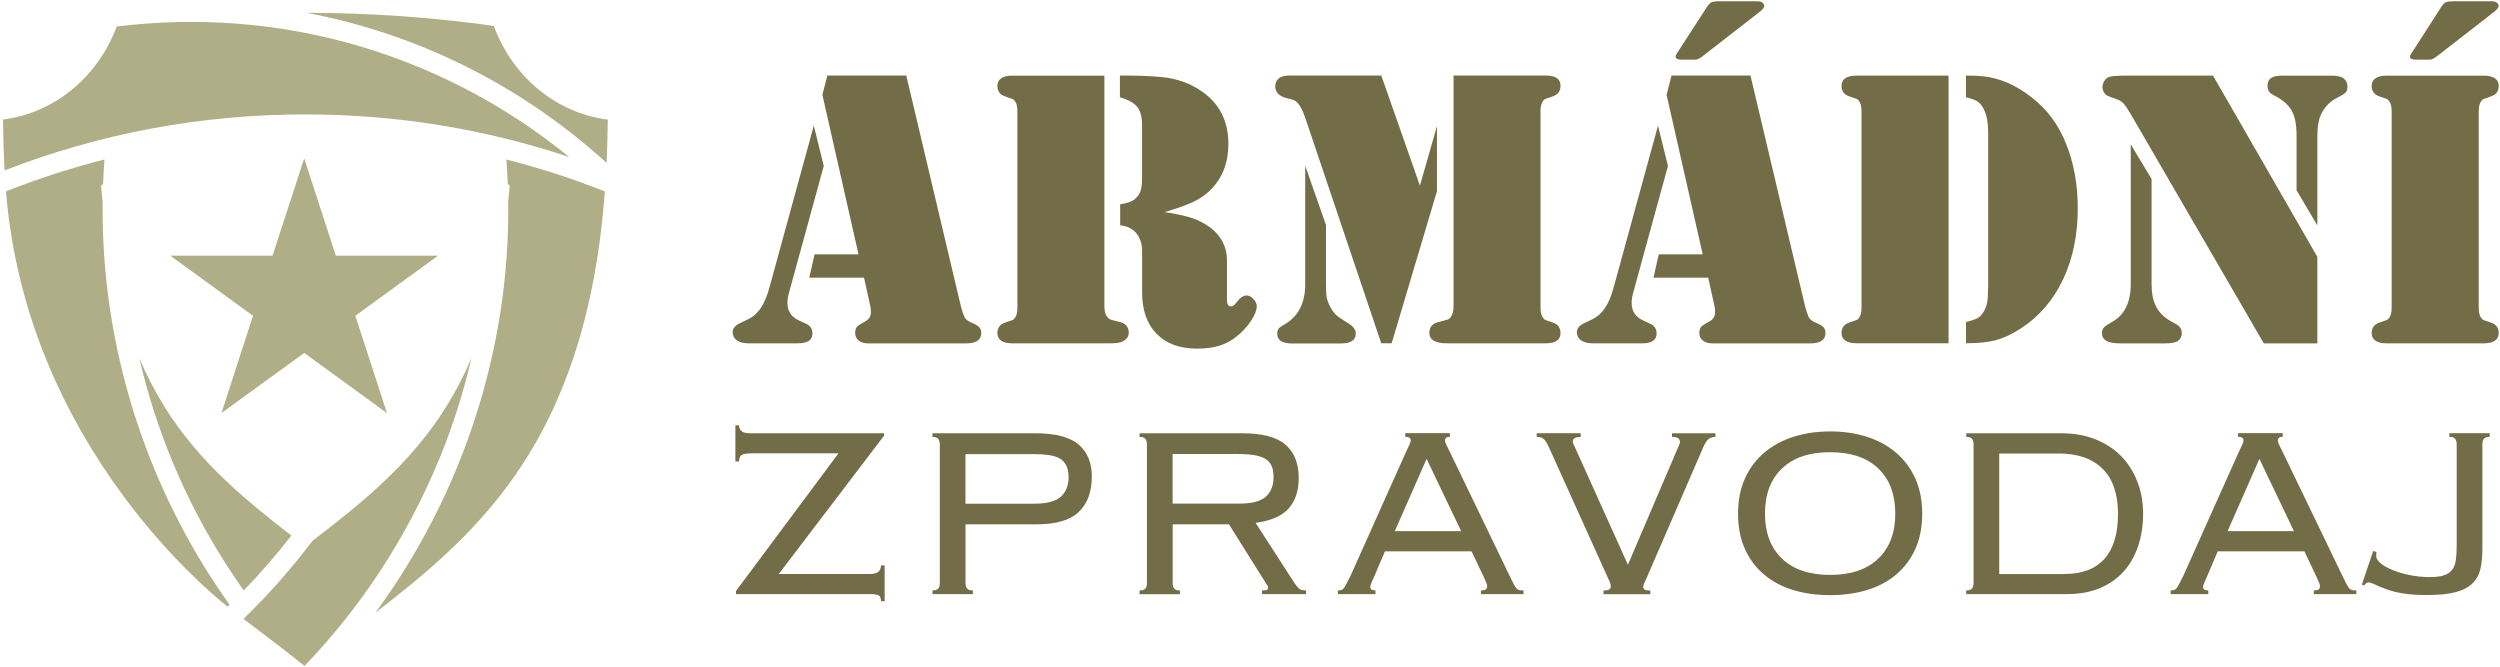 <svg width="240" height="64" viewBox="0 0 240 64" fill="none" xmlns="http://www.w3.org/2000/svg">
<path d="M48.743 17.673L48.932 17.793L48.881 18.384C48.856 18.705 48.825 19.045 48.787 19.422C48.963 33.537 44.388 47.463 36.038 58.815C40.833 55.127 45.628 51.144 49.498 45.562C51.889 42.108 53.733 38.351 55.136 34.078C56.659 29.422 57.622 24.274 58.069 18.378C54.992 17.157 51.82 16.131 48.611 15.313C48.667 16.1 48.718 16.893 48.749 17.68L48.743 17.673Z" fill="#AFAE86"/>
<path d="M9.849 19.423C9.811 19.045 9.779 18.706 9.754 18.385L9.704 17.793L9.893 17.674C9.924 16.887 9.968 16.094 10.031 15.308C6.822 16.126 3.65 17.151 0.573 18.372C1.033 24.017 2.379 29.567 4.588 34.878C6.438 39.339 8.898 43.643 11.894 47.683C16.173 53.454 20.294 57.003 21.842 58.236C21.905 58.173 21.968 58.11 22.037 58.047C14.008 46.827 9.685 33.141 9.855 19.41L9.849 19.423Z" fill="#AFAE86"/>
<path d="M47.404 2.489C41.551 1.659 35.51 1.237 29.444 1.231C40.123 3.257 50.046 8.191 58.233 15.641C58.296 14.288 58.334 12.898 58.346 11.482C53.413 10.852 49.228 7.423 47.404 2.489Z" fill="#AFAE86"/>
<path d="M54.658 15.087C53.129 13.841 51.544 12.671 49.901 11.588C46.849 9.575 43.596 7.851 40.229 6.454C33.264 3.572 25.901 2.105 18.35 2.105C16.45 2.105 14.518 2.2 12.611 2.389C12.158 2.433 11.686 2.489 11.208 2.546C9.37 7.448 5.192 10.852 0.29 11.475C0.303 13.143 0.353 14.779 0.435 16.358C9.635 12.79 19.344 10.984 29.312 10.984C38.014 10.984 46.516 12.363 54.652 15.081L54.658 15.087Z" fill="#AFAE86"/>
<path d="M15.782 39.024C14.876 37.571 14.077 36.029 13.372 34.387C13.787 36.174 14.278 37.942 14.851 39.698C16.827 45.764 19.703 51.471 23.396 56.681C25.014 55.014 26.549 53.246 27.971 51.415C25.737 49.69 23.837 48.155 22.05 46.494C19.419 44.046 17.424 41.667 15.776 39.024H15.782Z" fill="#AFAE86"/>
<path d="M42.193 44.014C43.47 40.893 44.496 37.665 45.257 34.387C44.559 36.029 43.76 37.565 42.854 39.018C41.205 41.661 39.21 44.04 36.58 46.487C34.623 48.312 32.534 49.98 30.004 51.912C27.997 54.567 25.775 57.09 23.378 59.413C23.831 59.759 24.29 60.105 24.731 60.444C26.222 61.577 27.751 62.741 29.236 63.931C31.886 61.168 34.302 58.148 36.41 54.951C38.682 51.509 40.626 47.828 42.187 44.014H42.193Z" fill="#AFAE86"/>
<path d="M32.237 24.545L29.204 15.207L26.165 24.545H16.349L16.625 24.746L24.29 30.315L21.257 39.654L29.204 33.883L37.146 39.654L34.113 30.315L42.054 24.545H32.237Z" fill="#AFAE86"/>
<path d="M78.118 12.035L79.081 15.931L75.746 28.094C75.645 28.447 75.595 28.774 75.595 29.076C75.595 29.869 75.966 30.429 76.708 30.768L77.369 31.071C77.784 31.259 77.992 31.574 77.992 32.014C77.992 32.644 77.533 32.958 76.62 32.958H71.838C71.372 32.958 71.007 32.864 70.737 32.669C70.466 32.474 70.334 32.209 70.334 31.87C70.334 31.505 70.611 31.203 71.165 30.964C71.681 30.737 72.058 30.536 72.304 30.353C72.549 30.171 72.782 29.925 73.008 29.611C73.361 29.095 73.65 28.415 73.877 27.559L78.131 12.042L78.118 12.035ZM79.414 7.253H87.003L92.239 29.378C92.339 29.768 92.453 30.114 92.579 30.416C92.692 30.655 92.943 30.85 93.334 31.001C93.661 31.14 93.887 31.278 94.013 31.417C94.139 31.555 94.202 31.744 94.202 31.983C94.202 32.637 93.711 32.965 92.736 32.965H83.341C82.963 32.965 82.661 32.877 82.435 32.694C82.208 32.512 82.095 32.272 82.095 31.97C82.095 31.719 82.145 31.53 82.246 31.404C82.347 31.278 82.573 31.121 82.926 30.932C83.177 30.806 83.353 30.668 83.454 30.517C83.555 30.366 83.605 30.177 83.605 29.951C83.605 29.736 83.586 29.548 83.549 29.384L82.944 26.653H77.69L78.2 24.413H82.416L78.949 9.103L79.421 7.259L79.414 7.253Z" fill="#726D47"/>
<path d="M106.02 7.253V29.378C106.02 29.869 106.114 30.221 106.303 30.435C106.403 30.561 106.498 30.636 106.586 30.668C106.674 30.699 106.963 30.781 107.454 30.901C108.058 31.039 108.36 31.385 108.36 31.939C108.36 32.266 108.197 32.531 107.87 32.732C107.63 32.883 107.234 32.958 106.687 32.958H97.159C96.707 32.958 96.36 32.877 96.115 32.707C95.87 32.537 95.75 32.298 95.75 31.983C95.75 31.467 96.002 31.127 96.505 30.964C96.92 30.825 97.159 30.743 97.229 30.712C97.298 30.68 97.367 30.611 97.443 30.498C97.594 30.297 97.669 29.976 97.669 29.535V10.689C97.669 10.248 97.594 9.927 97.443 9.726C97.367 9.613 97.292 9.543 97.229 9.512C97.159 9.48 96.92 9.399 96.505 9.26C96.002 9.097 95.75 8.757 95.75 8.241C95.75 7.926 95.87 7.687 96.115 7.517C96.36 7.347 96.707 7.265 97.159 7.265H106.026L106.02 7.253ZM111.803 20.36C112.96 20.537 113.848 20.732 114.464 20.946C115.087 21.16 115.647 21.449 116.151 21.814C116.679 22.204 117.082 22.67 117.365 23.205C117.648 23.746 117.787 24.319 117.787 24.916V28.811C117.787 29.214 117.919 29.416 118.183 29.416C118.284 29.416 118.366 29.384 118.435 29.334C118.504 29.277 118.599 29.17 118.724 29.007C119.039 28.579 119.36 28.365 119.687 28.365C119.901 28.365 120.115 28.478 120.329 28.704C120.543 28.931 120.65 29.158 120.65 29.384C120.65 29.774 120.467 30.246 120.096 30.806C119.725 31.366 119.266 31.863 118.712 32.304C118.196 32.719 117.636 33.015 117.038 33.197C116.434 33.38 115.729 33.468 114.911 33.468C113.256 33.468 111.96 32.996 111.035 32.046C110.104 31.096 109.644 29.774 109.644 28.081V24.916C109.644 24.212 109.644 23.803 109.625 23.696C109.562 23.192 109.386 22.758 109.097 22.399C108.732 21.959 108.209 21.701 107.536 21.625V19.612C108.216 19.511 108.7 19.335 108.983 19.083C109.235 18.857 109.405 18.599 109.499 18.309C109.594 18.02 109.638 17.592 109.638 17.025V12.035C109.638 11.242 109.487 10.657 109.178 10.267C108.87 9.877 108.316 9.569 107.511 9.342V7.253H108.002C109.392 7.253 110.582 7.303 111.563 7.404C113.017 7.542 114.32 8.021 115.459 8.832C117.101 9.997 117.925 11.664 117.925 13.822C117.925 15.591 117.372 17.044 116.27 18.171C115.805 18.649 115.263 19.039 114.64 19.341C114.018 19.643 113.074 19.983 111.809 20.36H111.803Z" fill="#726D47"/>
<path d="M132.605 7.253L136.312 17.818L137.948 12.111V18.359L133.6 32.952H132.599L125.293 11.28C125.042 10.55 124.777 10.066 124.5 9.814C124.337 9.65 124.054 9.531 123.651 9.455C122.833 9.279 122.424 8.889 122.424 8.285C122.424 7.958 122.537 7.706 122.77 7.524C123.003 7.341 123.336 7.253 123.777 7.253H132.586H132.605ZM125.3 15.912L127.294 21.6V27.27C127.294 27.849 127.313 28.264 127.357 28.516C127.401 28.767 127.496 29.044 127.647 29.346C127.911 29.9 128.276 30.315 128.742 30.592L129.44 31.045C129.918 31.335 130.157 31.656 130.157 32.008C130.157 32.65 129.686 32.971 128.748 32.971H124.022C123.078 32.971 122.613 32.656 122.613 32.027C122.613 31.826 122.65 31.675 122.732 31.568C122.814 31.461 122.971 31.341 123.21 31.203C124.601 30.448 125.3 29.145 125.3 27.289V15.937V15.912ZM139.534 7.253H148.4C149.344 7.253 149.809 7.58 149.809 8.235C149.809 8.751 149.558 9.09 149.054 9.254C148.639 9.392 148.4 9.474 148.331 9.506C148.261 9.537 148.192 9.606 148.117 9.72C147.966 9.921 147.89 10.242 147.89 10.682V29.529C147.89 29.969 147.966 30.29 148.117 30.492C148.192 30.605 148.261 30.674 148.331 30.706C148.4 30.737 148.639 30.825 149.054 30.957C149.558 31.121 149.809 31.461 149.809 31.977C149.809 32.631 149.337 32.958 148.4 32.958H138.892C138.338 32.958 137.923 32.877 137.639 32.707C137.356 32.537 137.218 32.285 137.218 31.945C137.218 31.392 137.52 31.045 138.124 30.907C138.615 30.781 138.904 30.706 138.992 30.674C139.08 30.643 139.169 30.573 139.257 30.46C139.445 30.234 139.54 29.875 139.54 29.384V7.259L139.534 7.253Z" fill="#726D47"/>
<path d="M159.161 12.036L160.124 15.931L156.789 28.094C156.688 28.447 156.638 28.774 156.638 29.076C156.638 29.869 157.009 30.429 157.751 30.769L158.412 31.071C158.827 31.259 159.035 31.574 159.035 32.015C159.035 32.644 158.576 32.959 157.663 32.959H152.881C152.415 32.959 152.05 32.864 151.78 32.669C151.509 32.474 151.377 32.21 151.377 31.87C151.377 31.505 151.654 31.203 152.208 30.964C152.724 30.737 153.101 30.536 153.347 30.353C153.592 30.171 153.825 29.925 154.051 29.611C154.404 29.095 154.693 28.415 154.92 27.559L159.174 12.042L159.161 12.036ZM160.457 7.253H168.046L173.282 29.378C173.382 29.768 173.496 30.114 173.621 30.416C173.735 30.655 173.986 30.851 174.377 31.002C174.704 31.14 174.93 31.278 175.056 31.417C175.182 31.555 175.245 31.744 175.245 31.983C175.245 32.638 174.754 32.965 173.779 32.965H164.384C164.006 32.965 163.704 32.877 163.478 32.694C163.251 32.512 163.138 32.273 163.138 31.971C163.138 31.719 163.188 31.53 163.289 31.404C163.39 31.278 163.616 31.121 163.969 30.932C164.22 30.806 164.396 30.668 164.497 30.517C164.598 30.366 164.648 30.177 164.648 29.951C164.648 29.737 164.629 29.548 164.591 29.384L163.987 26.653H158.733L159.243 24.413H163.459L159.992 9.103L160.464 7.259L160.457 7.253ZM168.877 1.174L163.698 5.202L163.358 5.466C163.132 5.642 162.93 5.73 162.754 5.73H161.382C161.231 5.73 161.105 5.705 161.005 5.648C160.904 5.592 160.854 5.529 160.854 5.453C160.854 5.378 160.879 5.296 160.929 5.208L163.755 0.841C163.956 0.514 164.126 0.312 164.264 0.237C164.403 0.161 164.654 0.124 165.019 0.124H168.764C168.927 0.124 169.066 0.161 169.179 0.243C169.292 0.325 169.355 0.426 169.368 0.551C169.38 0.715 169.217 0.923 168.877 1.174Z" fill="#726D47"/>
<path d="M187.063 7.253V32.952H178.197C177.744 32.952 177.398 32.87 177.152 32.7C176.907 32.531 176.787 32.291 176.787 31.977C176.787 31.461 177.039 31.121 177.542 30.957C177.958 30.819 178.197 30.737 178.266 30.706C178.335 30.674 178.404 30.605 178.48 30.492C178.631 30.29 178.706 29.969 178.706 29.529V10.682C178.706 10.242 178.631 9.921 178.48 9.72C178.404 9.606 178.329 9.537 178.266 9.506C178.197 9.474 177.958 9.392 177.542 9.254C177.039 9.09 176.787 8.751 176.787 8.235C176.787 7.92 176.907 7.681 177.152 7.511C177.398 7.341 177.744 7.259 178.197 7.259H187.063V7.253ZM190.864 27.572V12.715C190.864 11.796 190.732 11.072 190.467 10.531C190.304 10.179 190.102 9.921 189.863 9.757C189.624 9.594 189.247 9.455 188.731 9.342V7.253C189.398 7.253 189.958 7.278 190.423 7.328C192.015 7.505 193.563 8.184 195.055 9.361C196.533 10.506 197.635 11.991 198.352 13.822C199.095 15.679 199.466 17.736 199.466 19.995C199.466 22.557 198.994 24.834 198.056 26.823C197.112 28.811 195.766 30.378 194.01 31.524C193.154 32.077 192.361 32.455 191.625 32.65C190.889 32.851 189.926 32.952 188.737 32.952V30.919C189.265 30.781 189.63 30.655 189.838 30.542C190.046 30.429 190.222 30.253 190.373 30.013C190.562 29.736 190.688 29.428 190.757 29.082C190.826 28.736 190.857 28.233 190.857 27.566L190.864 27.572Z" fill="#726D47"/>
<path d="M204.557 13.866L206.552 17.182V27.276C206.552 28.157 206.696 28.874 206.992 29.44C207.288 30.007 207.754 30.472 208.395 30.831L208.962 31.152C209.289 31.341 209.453 31.624 209.453 32.001C209.453 32.291 209.333 32.53 209.094 32.719C208.892 32.882 208.477 32.964 207.848 32.964H203.5C202.354 32.964 201.788 32.637 201.788 31.983C201.788 31.756 201.845 31.58 201.964 31.448C202.084 31.316 202.342 31.139 202.745 30.913C203.953 30.246 204.551 29.038 204.551 27.276V13.872L204.557 13.866ZM212.448 7.259L222.466 24.658V32.964H217.325L204.538 10.934C204.261 10.455 204.035 10.122 203.858 9.933C203.682 9.744 203.456 9.606 203.179 9.518L202.461 9.254C202.273 9.191 202.122 9.077 202.008 8.914C201.895 8.75 201.838 8.568 201.838 8.366C201.838 8.152 201.895 7.957 202.008 7.775C202.122 7.592 202.273 7.466 202.461 7.391C202.675 7.303 203.254 7.259 204.192 7.259H212.442H212.448ZM222.466 21.644L220.471 18.271V13.054C220.471 11.997 220.32 11.192 220.012 10.638C219.703 10.078 219.162 9.6 218.382 9.197C218.117 9.071 217.935 8.939 217.834 8.794C217.734 8.649 217.683 8.467 217.683 8.24C217.683 7.901 217.79 7.655 218.011 7.498C218.231 7.341 218.583 7.265 219.074 7.265H223.781C224.423 7.265 224.844 7.366 225.039 7.567C225.253 7.768 225.36 8.008 225.36 8.284C225.36 8.561 225.304 8.744 225.184 8.876C225.065 9.008 224.781 9.184 224.328 9.411C223.661 9.751 223.164 10.273 222.824 10.971C222.585 11.487 222.466 12.186 222.466 13.061V21.65V21.644Z" fill="#726D47"/>
<path d="M237.975 32.959H229.09C228.637 32.959 228.291 32.877 228.046 32.707C227.8 32.537 227.681 32.298 227.681 31.983C227.681 31.467 227.932 31.127 228.436 30.964C228.851 30.825 229.09 30.744 229.159 30.712C229.229 30.681 229.298 30.611 229.373 30.498C229.524 30.297 229.6 29.976 229.6 29.535V10.689C229.6 10.248 229.524 9.927 229.373 9.726C229.298 9.613 229.222 9.544 229.159 9.512C229.09 9.481 228.851 9.399 228.436 9.26C227.932 9.097 227.681 8.757 227.681 8.241C227.681 7.926 227.8 7.687 228.046 7.517C228.291 7.347 228.637 7.266 229.09 7.266H238.466C238.919 7.266 239.265 7.347 239.511 7.517C239.756 7.687 239.876 7.926 239.876 8.241C239.876 8.757 239.624 9.097 239.121 9.26C238.705 9.399 238.466 9.481 238.397 9.512C238.328 9.544 238.259 9.613 238.183 9.726C238.032 9.927 237.957 10.248 237.957 10.689V29.535C237.957 29.976 238.032 30.297 238.183 30.498C238.259 30.611 238.328 30.681 238.397 30.712C238.466 30.744 238.705 30.832 239.121 30.964C239.624 31.127 239.876 31.467 239.876 31.983C239.876 32.298 239.756 32.537 239.511 32.707C239.265 32.877 238.919 32.959 238.466 32.959H237.975ZM239.385 1.174L234.206 5.202L233.847 5.466C233.621 5.642 233.42 5.73 233.243 5.73H231.89C231.739 5.73 231.614 5.705 231.507 5.648C231.4 5.592 231.349 5.529 231.349 5.453C231.349 5.378 231.381 5.296 231.444 5.208L234.25 0.841C234.452 0.514 234.621 0.312 234.76 0.237C234.898 0.161 235.15 0.124 235.515 0.124H239.278C239.429 0.124 239.561 0.161 239.674 0.243C239.788 0.325 239.851 0.426 239.863 0.551C239.876 0.715 239.718 0.923 239.391 1.174H239.385Z" fill="#726D47"/>
<path d="M71.976 43.53C71.605 43.53 71.34 43.587 71.183 43.694C71.026 43.801 70.95 44.002 70.95 44.298H70.598V40.831H70.95C70.95 41.34 71.29 41.592 71.976 41.592H84.869V41.825L74.763 55.102H83.548C84.234 55.102 84.574 54.825 84.574 54.278H84.926V57.714H84.574C84.574 57.418 84.498 57.236 84.341 57.154C84.183 57.078 83.919 57.034 83.548 57.034H70.654V56.738L80.496 43.517H71.976V43.53Z" fill="#726D47"/>
<path d="M90.218 42.649C90.218 42.435 90.167 42.265 90.073 42.133C89.972 42.007 89.79 41.944 89.513 41.944V41.592H99.379C101.318 41.592 102.708 41.957 103.552 42.68C104.395 43.404 104.816 44.423 104.816 45.732C104.816 47.199 104.401 48.337 103.57 49.137C102.74 49.942 101.374 50.339 99.474 50.339H92.691V55.977C92.691 56.191 92.741 56.367 92.835 56.493C92.936 56.619 93.118 56.681 93.395 56.681V57.034H89.519V56.681C89.796 56.681 89.978 56.619 90.079 56.493C90.18 56.367 90.224 56.197 90.224 55.977V42.643L90.218 42.649ZM99.323 48.35C100.519 48.35 101.362 48.123 101.846 47.677C102.337 47.224 102.583 46.607 102.583 45.827C102.583 45.046 102.362 44.499 101.922 44.14C101.481 43.775 100.613 43.599 99.323 43.599H92.684V48.356H99.323V48.35Z" fill="#726D47"/>
<path d="M112.57 55.983C112.57 56.197 112.62 56.373 112.715 56.499C112.815 56.625 112.998 56.688 113.275 56.688V57.04H109.398V56.688C109.675 56.688 109.858 56.625 109.958 56.499C110.059 56.373 110.103 56.203 110.103 55.983V42.649C110.103 42.435 110.053 42.265 109.958 42.133C109.858 42.007 109.675 41.944 109.398 41.944V41.592H119.24C121.178 41.592 122.569 41.957 123.412 42.693C124.255 43.429 124.677 44.493 124.677 45.877C124.677 47.11 124.356 48.092 123.708 48.816C123.06 49.539 122.003 49.999 120.536 50.194L124.236 55.92C124.45 56.235 124.62 56.442 124.752 56.537C124.878 56.638 125.092 56.681 125.382 56.681V57.034H121.153V56.681C121.405 56.681 121.568 56.663 121.638 56.625C121.707 56.587 121.738 56.518 121.738 56.417C121.738 56.298 121.688 56.191 121.594 56.096L117.982 50.339H112.576V55.977L112.57 55.983ZM119.001 48.344C120.197 48.344 121.04 48.117 121.524 47.67C122.015 47.217 122.261 46.601 122.261 45.82C122.261 45.43 122.21 45.097 122.116 44.82C122.015 44.543 121.839 44.316 121.587 44.128C121.329 43.939 120.983 43.807 120.543 43.719C120.102 43.631 119.536 43.587 118.856 43.587H112.57V48.344H119.001Z" fill="#726D47"/>
<path d="M131.957 55.278C131.876 55.454 131.794 55.649 131.693 55.863C131.593 56.077 131.548 56.247 131.548 56.361C131.548 56.575 131.712 56.681 132.046 56.681V57.034H128.434V56.681C128.553 56.681 128.654 56.669 128.742 56.65C128.83 56.631 128.912 56.574 128.994 56.474C129.069 56.379 129.157 56.235 129.258 56.046C129.359 55.857 129.484 55.612 129.642 55.297L134.959 43.429C135.116 43.096 135.236 42.844 135.311 42.68C135.387 42.517 135.431 42.385 135.431 42.284C135.431 42.051 135.255 41.931 134.902 41.931V41.579H139.194V41.931C138.879 41.931 138.722 42.051 138.722 42.284C138.722 42.403 138.772 42.554 138.867 42.737C138.967 42.926 139.093 43.184 139.251 43.517L144.889 55.209C145.065 55.561 145.203 55.838 145.298 56.033C145.399 56.228 145.487 56.379 145.575 56.474C145.663 56.574 145.757 56.631 145.852 56.65C145.952 56.669 146.084 56.681 146.261 56.681V57.034H142.177V56.681C142.41 56.681 142.567 56.65 142.649 56.581C142.724 56.511 142.768 56.411 142.768 56.272C142.768 56.172 142.743 56.071 142.693 55.964C142.642 55.857 142.542 55.624 142.384 55.272L141.271 52.925H132.958L131.957 55.272V55.278ZM140.27 50.987L136.954 44.052L133.902 50.987H140.276H140.27Z" fill="#726D47"/>
<path d="M153.925 56.688C154.202 56.688 154.385 56.656 154.485 56.587C154.586 56.518 154.63 56.436 154.63 56.335C154.63 56.197 154.618 56.096 154.599 56.027C154.58 55.958 154.53 55.845 154.454 55.687L148.696 42.938C148.501 42.51 148.325 42.234 148.168 42.114C148.01 41.994 147.796 41.938 147.52 41.938V41.585H151.748V41.938C151.238 41.938 150.987 42.095 150.987 42.41C150.987 42.485 151.012 42.573 151.062 42.661C151.113 42.75 151.157 42.844 151.194 42.938L156.279 54.215L161.099 42.938C161.137 42.838 161.175 42.75 161.219 42.674C161.263 42.599 161.275 42.517 161.275 42.441C161.275 42.284 161.219 42.164 161.112 42.076C161.005 41.988 160.803 41.944 160.508 41.944V41.592H164.68V41.944C164.403 41.944 164.182 42.02 164.006 42.164C163.83 42.309 163.666 42.573 163.509 42.945L157.984 55.694C157.965 55.731 157.921 55.826 157.852 55.97C157.783 56.115 157.751 56.241 157.751 56.335C157.751 56.43 157.789 56.518 157.871 56.587C157.946 56.656 158.135 56.688 158.431 56.688V57.04H153.938V56.688H153.925Z" fill="#726D47"/>
<path d="M175.692 41.416C176.963 41.416 178.14 41.586 179.216 41.932C180.292 42.272 181.229 42.782 182.022 43.461C182.815 44.134 183.432 44.965 183.872 45.94C184.313 46.922 184.533 48.048 184.533 49.32C184.533 50.591 184.313 51.717 183.872 52.699C183.432 53.68 182.815 54.498 182.022 55.165C181.229 55.832 180.292 56.323 179.216 56.651C178.14 56.971 176.963 57.135 175.692 57.135C174.421 57.135 173.244 56.971 172.168 56.651C171.092 56.33 170.154 55.832 169.361 55.165C168.568 54.498 167.952 53.68 167.511 52.699C167.071 51.717 166.851 50.597 166.851 49.32C166.851 48.042 167.071 46.922 167.511 45.94C167.952 44.959 168.568 44.134 169.361 43.461C170.154 42.788 171.092 42.278 172.168 41.932C173.244 41.592 174.421 41.416 175.692 41.416ZM175.692 43.411C173.697 43.411 172.155 43.933 171.067 44.978C169.978 46.022 169.437 47.463 169.437 49.301C169.437 51.138 169.978 52.579 171.067 53.624C172.155 54.668 173.697 55.191 175.692 55.191C177.687 55.191 179.228 54.668 180.317 53.624C181.405 52.579 181.947 51.138 181.947 49.301C181.947 47.463 181.405 46.022 180.317 44.978C179.228 43.933 177.687 43.411 175.692 43.411Z" fill="#726D47"/>
<path d="M189.466 42.649C189.466 42.435 189.416 42.265 189.321 42.133C189.221 42.007 189.038 41.944 188.761 41.944V41.592H197.867C199.081 41.592 200.17 41.781 201.139 42.164C202.108 42.548 202.932 43.083 203.605 43.763C204.279 44.442 204.807 45.267 205.179 46.217C205.55 47.167 205.739 48.199 205.739 49.313C205.739 50.427 205.581 51.465 205.267 52.409C204.952 53.359 204.486 54.177 203.87 54.863C203.253 55.549 202.492 56.084 201.579 56.461C200.667 56.845 199.616 57.034 198.42 57.034H188.755V56.681C189.032 56.681 189.214 56.619 189.315 56.493C189.409 56.367 189.46 56.197 189.46 55.977V42.643L189.466 42.649ZM198.162 55.102C199.887 55.102 201.177 54.611 202.039 53.636C202.901 52.654 203.329 51.219 203.329 49.319C203.329 47.419 202.832 45.978 201.844 45.002C200.856 44.021 199.452 43.536 197.627 43.536H191.926V55.108H198.156L198.162 55.102Z" fill="#726D47"/>
<path d="M211.906 55.278C211.83 55.454 211.742 55.649 211.641 55.863C211.541 56.077 211.497 56.247 211.497 56.361C211.497 56.575 211.66 56.681 211.994 56.681V57.034H208.382V56.681C208.501 56.681 208.602 56.669 208.69 56.65C208.778 56.631 208.86 56.574 208.942 56.474C209.017 56.379 209.105 56.235 209.206 56.046C209.307 55.857 209.433 55.612 209.59 55.297L214.907 43.429C215.065 43.096 215.184 42.844 215.26 42.68C215.335 42.517 215.379 42.385 215.379 42.284C215.379 42.051 215.203 41.931 214.851 41.931V41.579H219.142V41.931C218.828 41.931 218.67 42.051 218.67 42.284C218.67 42.403 218.721 42.554 218.815 42.737C218.916 42.926 219.042 43.184 219.199 43.517L224.837 55.209C225.013 55.561 225.152 55.838 225.246 56.033C225.347 56.228 225.435 56.379 225.523 56.474C225.611 56.574 225.705 56.631 225.8 56.65C225.901 56.669 226.033 56.681 226.209 56.681V57.034H222.125V56.681C222.358 56.681 222.515 56.65 222.597 56.581C222.672 56.511 222.716 56.411 222.716 56.272C222.716 56.172 222.691 56.071 222.641 55.964C222.591 55.857 222.49 55.624 222.333 55.272L221.219 52.925H212.906L211.906 55.272V55.278ZM220.218 50.987L216.902 44.052L213.85 50.987H220.225H220.218Z" fill="#726D47"/>
<path d="M227.826 52.9L228.147 52.988C228.128 53.026 228.115 53.151 228.115 53.371C228.115 53.604 228.26 53.843 228.543 54.076C228.826 54.309 229.21 54.529 229.689 54.724C230.167 54.92 230.714 55.083 231.331 55.209C231.948 55.335 232.589 55.398 233.256 55.398C233.823 55.398 234.276 55.347 234.609 55.234C234.943 55.127 235.201 54.957 235.39 54.718C235.578 54.485 235.698 54.177 235.755 53.793C235.811 53.409 235.843 52.944 235.843 52.396V42.643C235.843 42.429 235.792 42.259 235.698 42.127C235.597 42.001 235.415 41.938 235.138 41.938V41.585H239.014V41.938C238.737 41.938 238.555 42.001 238.454 42.127C238.354 42.252 238.309 42.422 238.309 42.643V52.66C238.309 53.365 238.253 53.995 238.133 54.555C238.014 55.115 237.768 55.587 237.384 55.977C237.001 56.367 236.459 56.656 235.755 56.845C235.05 57.034 234.112 57.122 232.936 57.122C231.998 57.122 231.224 57.065 230.614 56.958C230.009 56.851 229.5 56.719 229.084 56.562C228.65 56.405 228.298 56.26 228.015 56.121C227.732 55.983 227.518 55.914 227.385 55.914C227.228 55.914 227.083 56.014 226.945 56.209L226.737 56.121L227.826 52.893V52.9Z" fill="#726D47"/>
</svg>
